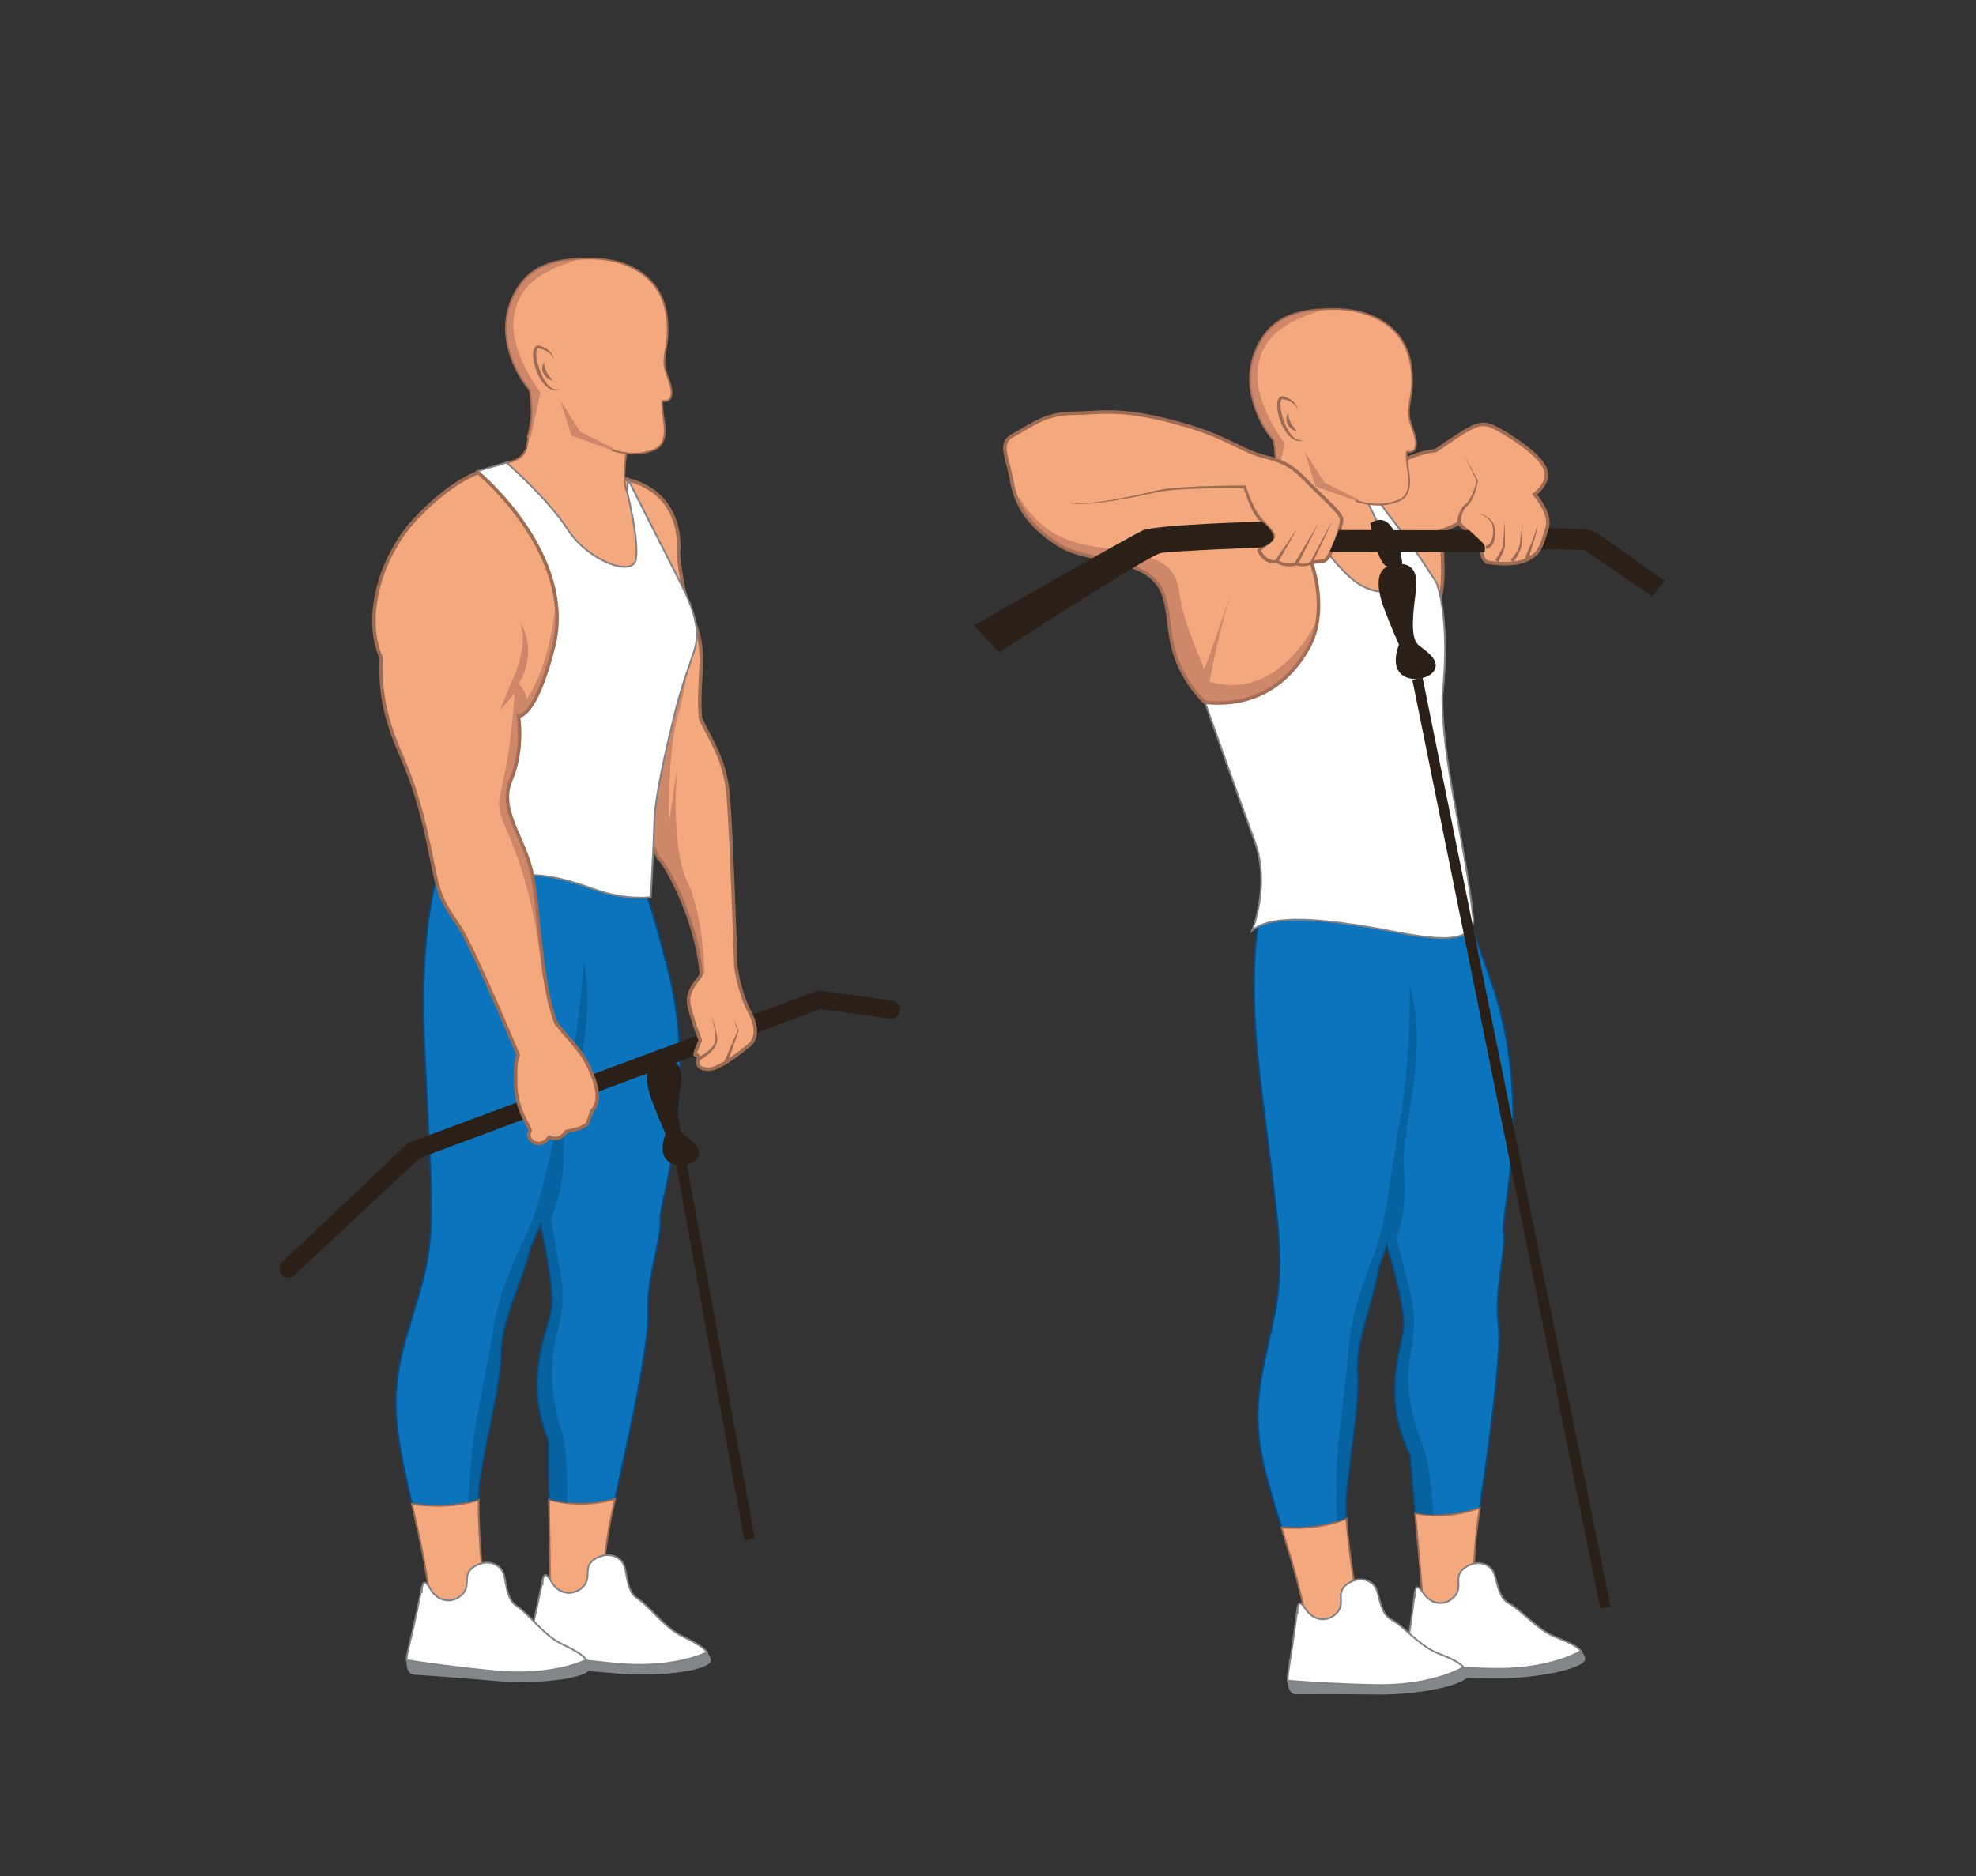 <svg xmlns="http://www.w3.org/2000/svg" id="Layer_1" x="0" y="0" enable-background="new 0 0 1131 1074" version="1.1" viewBox="0 0 1131 1074" xml:space="preserve"><rect x="0" y="0" width="1131" height="1074" fill="#333333" stroke="none"/><path fill="#2a2017" d="M884.37,302.32c0,0,22.36,0.22,25.9,1.06c3.54,0.83,42.5,29.17,42.5,29.17l-7.08,8.96l-38.75-26.67l-27.29-0.62
	L884.37,302.32z"/><path fill="#f4a87e" stroke="#9e6b53" stroke-miterlimit="10" stroke-width="2" d="M787.37,292.98l-2.41-7.23l2.73-12.05c0,0,15.42-13.82,34.06-15.74c23.46-16.07,25.71-17.67,35.67-12.21
	c9.96,5.46,25.06,15.74,27.31,23.46c2.25,7.71-6.43,13.82-6.43,13.82s9.32,10.28,7.39,18.64c-1.93,6.11-3.53,12.85-7.07,15.74
	c-3.53,2.89-9.32,7.07-27.31,4.5c-4.5-2.25-2.89-9.96-2.89-9.96s-12.53-11.25-13.5-12.53c-2.25,1.93-10.28,4.5-10.28,4.5
	s2.89,27.31-0.32,37.92C813.07,331.21,787.37,292.98,787.37,292.98z"/><g><path fill="#f4a87e" d="M834.92,299.4c0,0,0.42-7.11,4.17-10.03c3.75-2.92,5.83-11.04,6.46-14.17l-7.29-14.38"/><path fill="#9e6b53" d="M833.92,299.34c0.26-2.38,0.82-4.63,1.82-6.81c0.51-1.07,1.16-2.12,2.04-3c0.21-0.23,0.47-0.42,0.7-0.62
		l0.61-0.52c0.38-0.34,0.74-0.72,1.07-1.14c1.33-1.67,2.28-3.7,3.09-5.75c0.8-2.07,1.44-4.21,1.94-6.38l0.03,0.24l-6.96-14.54
		l7.63,14.21l0.06,0.11l-0.02,0.14c-0.41,2.23-0.95,4.43-1.68,6.59c-0.74,2.15-1.6,4.29-2.99,6.22c-0.34,0.49-0.74,0.94-1.17,1.37
		l-0.65,0.6c-0.18,0.18-0.37,0.33-0.54,0.52c-0.68,0.75-1.2,1.66-1.61,2.63c-0.8,1.94-1.24,4.14-1.36,6.23L833.92,299.34z"/></g><g><path fill="#f4a87e" d="M873.89,320c0,0,0.83-3.13,3.33-9.58c2.5-6.46,2.92-11.46,2.92-11.46"/><path fill="#9e6b53" d="M872.92,319.74c0.6-1.81,1.27-3.5,1.97-5.22c0.69-1.71,1.44-3.4,2.16-5.08c0.71-1.67,1.33-3.39,1.85-5.14
		c0.52-1.75,0.97-3.53,1.24-5.34c-0.11,1.83-0.39,3.66-0.76,5.47c-0.36,1.81-0.83,3.6-1.39,5.37c-0.57,1.76-1.15,3.48-1.68,5.23
		c-0.53,1.74-1.05,3.52-1.45,5.23L872.92,319.74z"/></g><g><path fill="#f4a87e" d="M865.34,321.25c0,0,5-5.42,5.21-10.83c0.21-5.42,1.04-11.25,1.04-11.25"/><path fill="#9e6b53" d="M864.61,320.57c1.27-1.32,2.47-2.87,3.43-4.49c0.95-1.63,1.74-3.39,1.97-5.24c0.2-1.92,0.39-3.91,0.66-5.85
		c0.27-1.95,0.57-3.89,0.92-5.82c-0.18,1.95-0.32,3.91-0.42,5.87c-0.11,1.97-0.13,3.89-0.16,5.89c-0.09,2.07-0.78,4.04-1.65,5.86
		c-0.9,1.83-1.97,3.52-3.28,5.14L864.61,320.57z"/></g><g><path fill="#f4a87e" d="M856.59,321.25c0,0,3.96-6.04,4.17-8.96c0.21-2.92,0.62-14.17,0.62-14.17"/><path fill="#9e6b53" d="M855.76,320.7c1.12-1.6,2.2-3.29,3.11-5.03c0.45-0.87,0.87-1.76,1.13-2.65c0.15-0.44,0.19-0.86,0.23-1.39
		l0.13-1.5l1.03-12.02l-0.03,12.08l0,1.51c0.01,0.47-0.01,1.07-0.14,1.6c-0.22,1.06-0.59,2.04-0.99,2.99
		c-0.81,1.91-1.75,3.7-2.79,5.49L855.76,320.7z"/></g><g><path fill="#f4a87e" d="M845.76,293.13c0,0,5.83,2.5,8.13,5.83c2.29,3.33,1.88,13.75-3.33,14.38"/><path fill="#9e6b53" d="M845.76,293.13c2.06,0.84,4.06,1.88,5.89,3.2c0.91,0.67,1.78,1.42,2.49,2.35c0.73,0.98,1.07,2.12,1.32,3.24
		c0.25,1.13,0.36,2.28,0.35,3.44c0.01,1.16-0.12,2.32-0.37,3.47c-0.24,1.15-0.69,2.3-1.43,3.35c-0.72,1.04-1.93,1.94-3.34,2.15
		l-0.24-1.99c1.68-0.1,2.99-1.91,3.56-3.9c0.3-1,0.51-2.06,0.57-3.13c0.09-1.07,0.07-2.15-0.09-3.21c-0.15-1.05-0.4-2.12-0.95-2.99
		c-0.58-0.89-1.36-1.67-2.19-2.39C849.66,295.3,847.75,294.12,845.76,293.13z"/></g><polygon fill="#f4a87e" stroke="#9e6b53" stroke-miterlimit="10" stroke-width="2" points="733.55 249.47 733.55 268.75 759.26 330.44 782.07 350.68 806.49 351.32 806.17 325.3 786.57 287.38 783.68 258.14"/><path fill="#2a2017" d="M510.63,572.84l-42.21-5.82l-77.62,28.85l2.29,10.27l76.51-28.43l39.61,5.46c2.85,0.39,5.48-1.6,5.87-4.45
	C515.47,575.87,513.48,573.24,510.63,572.84z"/><path fill="#f4a87e" stroke="#9e6b53" stroke-miterlimit="10" stroke-width="2" d="M401.39,557.43c0.21,2.29-9.22,8.71-6.95,18.37c2.27,9.66,6.38,19.79,6.38,19.79s-4.17,9.18-2.78,8.27
	s1.83,2.3,1.83,2.3s-2.78,5.51,5.04,5.99c7.82,0.48,24.88-14.64,24.88-14.64s5.99-5.5-0.41-17.48c-6.4-11.98-8.2-26.7-8.2-26.7
	s-2.53-75.88-4.31-97.5c-1.78-21.62-10.48-32.22-15.96-44.65c-1.77-22.54,3.79-36.78-3.06-53.81c-8.22-17.96-9.54-40.96-9.54-40.96
	s4.7-34.97-31.61-42.44c-5.29,77.7-0.43,145.35,0.92,156.85c1.35,11.5,17.76,60.29,19.59,60.76S398.28,522.93,401.39,557.43z"/><g><path fill="#f4a87e" d="M399.87,606.17c0,0,11.05-5.03,10.15-12.39c-0.9-7.36-3.18-12.89-3.18-12.89"/><path fill="#9e6b53" d="M399.45,605.26c2.18-0.96,4.34-2.27,6.19-3.83c1.81-1.58,3.44-3.53,3.84-5.87l0.09-0.43l0.01-0.44l0.01-0.89
		c-0.07-0.62-0.12-1.25-0.2-1.87c-0.15-1.25-0.36-2.49-0.59-3.72c-0.48-2.47-1.1-4.92-1.94-7.3c0.99,2.32,1.78,4.74,2.43,7.19
		c0.32,1.23,0.61,2.46,0.85,3.71c0.13,0.62,0.22,1.25,0.33,1.88c0.03,0.33,0.04,0.67,0.06,1l0.02,0.51l-0.06,0.5
		c-0.29,2.74-1.99,5.02-3.82,6.84c-1.9,1.82-4.01,3.31-6.37,4.55L399.45,605.26z"/></g><g><polyline fill="#f4a87e" points="415.5 608.06 422.45 590.14 419.71 582.78"/><polygon fill="#9e6b53" points="414.57 607.69 422.18 590.04 422.18 590.24 419.71 582.78 422.72 590.04 422.76 590.13 422.72 590.25 416.43 608.42"/></g><path fill="#b4715c" d="M387.49,440.12l-4.69,31.72c0,0-0.79-41.85,5.24-62.07c6.04-20.22,7.97-49.64,7.97-49.64l-29.28-50.21
	c0,0-3.68-3.36-8.07-7.25c-3.24,64.9-2.2,118.15-1.03,128.17c1.35,11.5,17.76,60.29,19.59,60.76c1.84,0.47,21.06,31.33,24.18,65.83
	c0.05,0.59-0.55,1.47-1.41,2.6l3.25-3.06c0,0-0.36-32.19-9.96-52.45C383.68,484.26,387.49,440.12,387.49,440.12z" opacity=".6"/><path fill="#0b74bc" stroke="#0e4879" stroke-miterlimit="10" d="M377.94,698.46c-1.1-10.01,23.2-72.87,3.83-145.87c-9.31-35.78-15.3-51.53-15.3-51.53l-111.89-11.77
	c0,0-15.53,28.2-11.64,111.16c3.9,82.96,6.85,103.71-1.53,134.79c-8.38,31.08-18.24,50.36-13.82,84.34
	c1.72,13.24,4.88,27.14,8.14,41.38c9.49,1.4,24.26,2.26,38.23-2.34c0.06-4.07,0.26-7.71,0.65-10.65
	c2.7-20.37,12.22-55.74,12.28-73.97c0.05-18.23,12.94-42.51,16.76-59.66l5.69-13.21c0,0,8.19,35.42,6.26,48.29
	c-1.92,12.87-16.32,39.64-1.73,75.08c-0.03,9.95,0.12,21.98,0.31,34.02c8.5,2.31,21.92,4.11,37.84-0.31
	c6.99-31.64,19.97-89.45,18.97-107.19C369.93,732.05,379.04,708.48,377.94,698.46z"/><path fill="#f4a87e" stroke="#9e6b53" stroke-miterlimit="10" d="M292.78,272.62l-2.87-7.76c0,0,10.43-1.04,11.71-9.86c1.28-8.82,7.16-42.17,7.16-42.17l37.64,16.56
	l16.29,13.16l-4.07,15.72c0,0-2.82,17.87,0.18,22.88c3,5.01,6.01,6.45,9.24,18.86s3.91,37.43-8.66,38.35
	c-12.56,0.92-36.16-6.78-43.4-21.58c-7.24-14.8-16.23-33.66-16.23-33.66L292.78,272.62z"/><path fill="#fff" stroke="#818285" stroke-miterlimit="10" d="M252.71,494.68c0.22-8.74,5.22-16.96,8.71-25.18c6.24-14.74,7.83-31.12,6.9-47.11
	c-0.2-3.37-0.5-6.74-1.24-10.03c-0.72-3.18-1.84-6.25-2.95-9.31c-3.41-9.36-6.82-18.73-10.23-28.09c-1.38-3.78-3.57-7.91-4.01-11.88
	c-0.49-4.44,0.98-9.91,1.44-14.37c1.09-10.59,1.02-22.48,3.78-32.82c0.76-2.86,17.72-46.04,17.72-46.04l17.1-4.99
	c0,0,23.81,20.75,35.06,38.31c11.25,17.55,37.1,27.7,39.02,16.98c1.92-10.72-5.16-38.99-5.16-38.99l0.67-6.7
	c0,0,20.34,40.37,28.95,57.2c8.62,16.83,12.73,29,8.92,40.79c-3.8,11.79-7.22,19.64-11.8,38.58c-4.58,18.94-10.69,45.02-11.11,60.03
	c-0.42,15.02-2.01,42.54-2.01,42.54s-13.95,2.1-32.02-4.39c-13.53-4.86-28.22-9.36-42.57-8.09c-14.92,1.33-30.75,2.08-45.03-3.28
	C252.72,496.78,252.68,495.73,252.71,494.68z"/><path fill="#f4a87e" stroke="#9e6b53" stroke-miterlimit="10" d="M314.19,858.5c0.4,26.03,0.96,52.14,0.17,57.52c-1.15,7.86,23.73,4,23.73,4l6.8-5.34c0,0-0.69-20.74,5.8-50.4
	c0.41-1.89,0.86-3.93,1.34-6.09C336.1,862.61,322.69,860.81,314.19,858.5z"/><path fill="#2a2017" d="M233.62,654.28l-72.89,69.06c-1.63,2.37-1.04,5.62,1.33,7.25c0.9,0.62,1.92,0.92,2.94,0.92
	c1.66,0,3.3-0.78,4.31-2.25l71.03-66.35l152.74-56.76l-2.29-10.27L233.62,654.28z"/><path fill="#f4a87e" stroke="#9e6b53" stroke-miterlimit="10" d="M235.74,860.96c5.11,22.29,10.51,45.39,11.13,68.09c22.58,11.87,31.3-7.06,31.3-7.06s-4.57-39.26-4.2-63.37
	C259.99,863.22,245.23,862.36,235.74,860.96z"/><path fill="#045489" d="M333.91,549.95c-0.02,8.22-3.16,47.19-11.54,79.34c-8.39,32.15-12.62,61.82-22.47,80.02
	c-6.07,13.21-14.41,30.71-17.49,51.43c-3.08,20.73-10.7,51.45-12.66,73.97c-0.94,10.88-1.44,19.5-1.7,25.51
	c1.97-0.44,3.95-0.97,5.9-1.62c0.06-4.07,0.26-7.71,0.65-10.65c2.7-20.37,12.22-55.74,12.28-73.97
	c0.05-18.23,12.94-42.51,16.76-59.66l5.69-13.21c0,0,8.19,35.42,6.26,48.29c-1.92,12.87-16.32,39.64-1.73,75.08
	c-0.03,9.95,0.12,21.98,0.31,34.02c2.98,0.81,6.57,1.55,10.65,1.99c0.05-12.05-0.33-31.3-3.04-40.27
	c-4.1-13.6-8.95-32.56-3.23-55.07c5.72-22.51,3.48-29.67,0.14-48.63c-3.34-18.96-3.34-18.96-3.34-18.96s7.96-16.07,7.28-39.67
	C321.98,634.3,343.21,592.53,333.91,549.95z" opacity=".53"/><path fill="#848689" d="M353.57,952.54c-22.81-2.11-41.6-4.82-51.77-6.43c-0.41,7.92,3.78,8.26,3.78,8.26s23.11,1.5,47.97,3.72
	c24.87,2.22,54.77-1.98,53.28-7.95c-0.4-1.6-1.1-2.97-2.08-4.22C396.11,950.08,377.94,954.8,353.57,952.54z"/><path fill="#fff" stroke="#818285" stroke-miterlimit="10" d="M390.05,936.5c-9.78-4.8-18.79-17.46-25.06-21.29c-6.27-3.83-5.99-14.08-7.73-18.85
	c-1.74-4.77-8.52-8.61-16.32-4.1c-7.8,4.51-2.04,10.24-6.83,15.71c-4.79,5.47-13.84,5.92-18.83-2.92c-5-8.83-4.78,2.55-4.78,2.55
	l-0.25-1.43c0,0-3.83,19.12-7.39,33.41c-0.65,2.61-0.97,4.76-1.06,6.53c10.18,1.61,28.96,4.32,51.77,6.43
	c24.37,2.25,42.54-2.47,51.19-6.63C402.07,942.5,397.21,940.01,390.05,936.5z"/><path fill="#848689" d="M284.47,956.87c-22.81-2.11-41.6-4.82-51.77-6.43c-0.41,7.92,3.78,8.26,3.78,8.26s23.11,1.5,47.97,3.72
	c24.87,2.22,54.77-1.98,53.28-7.95c-0.4-1.6-1.1-2.97-2.08-4.22C327,954.4,308.84,959.12,284.47,956.87z"/><path fill="#fff" stroke="#818285" stroke-miterlimit="10" d="M320.94,940.83c-9.78-4.8-18.79-17.46-25.06-21.29c-6.27-3.83-5.99-14.08-7.73-18.85
	c-1.74-4.77-8.52-8.61-16.32-4.1c-7.8,4.51-2.04,10.24-6.83,15.71c-4.79,5.47-13.84,5.92-18.83-2.92c-5-8.83-4.78,2.55-4.78,2.55
	l-0.25-1.43c0,0-3.83,19.12-7.39,33.41c-0.65,2.61-0.97,4.76-1.06,6.53c10.18,1.61,28.96,4.32,51.77,6.43
	c24.37,2.25,42.54-2.47,51.19-6.63C332.97,946.82,328.1,944.34,320.94,940.83z"/><path fill="#0b74bc" stroke="#0e4879" stroke-miterlimit="10" d="M860.61,705.15c-1.81-9.71,17.35-72.96-6.95-142.92c-11.73-34.31-18.74-49.27-18.74-49.27l-110.28-3.31
	c0,0-13.12,28.71-3.23,109.55c9.89,80.84,14.3,100.91,8.38,131.92c-5.92,31.01-14.14,50.58-7.33,83.49
	c2.66,12.82,6.76,26.19,10.99,39.87c9.38,0.68,23.88,0.44,37.21-5.09c-0.24-3.98-0.31-7.56-0.14-10.47
	c1.15-20.12,7.87-55.4,6.59-73.24c-1.28-17.84,9.54-42.52,12.02-59.57l4.6-13.34c0,0,10.6,34.04,9.66,46.76
	c-0.94,12.72-13.06,39.96,3.81,73.54c0.7,9.73,1.73,21.48,2.8,33.24c8.48,1.64,21.73,2.42,36.98-3.08
	c4.52-31.45,12.98-88.93,10.69-106.21C855.24,738.58,862.42,714.86,860.61,705.15z"/><path fill="#f4a87e" stroke="#9e6b53" stroke-miterlimit="10" d="M810,866.32c2.3,25.43,4.76,50.92,4.38,56.23c-0.55,7.77,23.5,2.18,23.5,2.18l6.26-5.72
	c0,0-2.2-20.23,1.98-49.71c0.27-1.88,0.56-3.91,0.87-6.05C831.73,868.73,818.48,867.95,810,866.32z"/><path fill="#f4a87e" stroke="#9e6b53" stroke-miterlimit="10" d="M733.46,874.47c6.63,21.42,13.6,43.62,15.87,65.76c22.95,9.95,30.09-9.2,30.09-9.2s-7.35-38.06-8.75-61.66
	C757.35,874.91,742.85,875.15,733.46,874.47z"/><path fill="#045489" d="M806.68,563.15c0.58,8.04,0.37,46.37-5.47,78.43c-5.84,32.06-7.81,61.37-16.11,79.9
	c-4.97,13.36-11.84,31.08-13.33,51.58c-1.49,20.5-6.7,51.1-6.95,73.26c-0.12,10.71,0.02,19.18,0.21,25.07
	c1.9-0.58,3.79-1.24,5.66-2.01c-0.24-3.98-0.31-7.56-0.14-10.47c1.15-20.12,7.87-55.4,6.59-73.24
	c-1.28-17.84,9.54-42.52,12.02-59.57l4.6-13.34c0,0,10.6,34.04,9.66,46.76c-0.94,12.72-13.06,39.96,3.81,73.54
	c0.7,9.73,1.73,21.48,2.8,33.24c2.97,0.57,6.54,1.03,10.56,1.16c-0.83-11.79-2.61-30.58-5.92-39.16c-5.01-13-11.14-31.19-7.19-53.62
	c3.94-22.43,1.23-29.26-3.42-47.56c-4.65-18.3-4.65-18.3-4.65-18.3s6.61-16.29,4.21-39.32C801.19,646.5,818.89,604.1,806.68,563.15z
	" opacity=".53"/><path fill="#848689" d="M855.4,955.39c-22.46-0.39-41.03-1.67-51.1-2.5c0.18,7.78,4.3,7.8,4.3,7.8s22.71-0.23,47.19,0.12
	s53.42-5.95,51.52-11.67c-0.51-1.53-1.29-2.83-2.35-3.98C896.82,949.86,879.4,955.81,855.4,955.39z"/><path fill="#fff" stroke="#818285" stroke-miterlimit="10" d="M889.9,937.03c-9.92-3.97-19.65-15.69-26.07-18.98c-6.41-3.29-6.89-13.33-8.94-17.87
	c-2.06-4.54-8.96-7.79-16.26-2.81c-7.3,4.98-1.24,10.17-5.53,15.86c-4.28,5.7-13.1,6.8-18.63-1.47c-5.54-8.27-4.49,2.84-4.49,2.84
	l-0.35-1.38c0,0-2.34,18.97-4.77,33.21c-0.44,2.6-0.6,4.72-0.56,6.46c10.07,0.83,28.63,2.11,51.1,2.5
	c23.99,0.42,41.41-5.53,49.57-10.23C902.1,942.02,897.15,939.94,889.9,937.03z"/><path fill="#848689" d="M788.15,964.68c-22.46-0.39-41.03-1.67-51.1-2.5c0.18,7.78,4.3,7.8,4.3,7.8s22.71-0.23,47.19,0.12
	c24.48,0.35,53.42-5.95,51.52-11.67c-0.51-1.53-1.29-2.83-2.35-3.98C829.56,959.16,812.14,965.1,788.15,964.68z"/><path fill="#fff" stroke="#818285" stroke-miterlimit="10" d="M822.64,946.33c-9.92-3.97-19.65-15.69-26.07-18.98c-6.41-3.29-6.89-13.33-8.94-17.87
	c-2.06-4.54-8.96-7.79-16.26-2.81c-7.3,4.98-1.24,10.17-5.53,15.86c-4.28,5.7-13.1,6.8-18.63-1.47c-5.54-8.27-4.49,2.84-4.49,2.84
	l-0.35-1.38c0,0-2.34,18.97-4.77,33.21c-0.44,2.6-0.6,4.72-0.56,6.46c10.07,0.83,28.63,2.11,51.1,2.5
	c23.99,0.42,41.41-5.53,49.57-10.23C834.84,951.31,829.9,949.23,822.64,946.33z"/><g><path fill="#f4a87e" stroke="#9e6b53" stroke-miterlimit="10" d="M301.81,250.39c4.53-10.64,1.35-26.91,1.34-27.24c-2.86-3.24-5.19-6.9-7.16-10.69
		c-7.47-14.37-9.17-30.56-1.18-45.05c8.79-15.95,22.98-19.28,42.02-19.47c14.31-0.14,29.04,4.15,37.8,15.48
		c6.51,8.41,7.97,18.9,7.44,29.07c-0.26,4.95-1.89,10.11-1.81,15.01c0.09,4.99,2.83,9.71,3.84,14.55c0.8,3.85,0.33,8.61-5.12,7.39
		c0.15,0.02-0.29,2.7,0.93,10.72s0.96,15.05-6.15,17.6c-7.1,2.55-14.32,2.79-23.77-0.15"/><g><path fill="#f4a87e" d="M317.07,205.3c0,0-1.73-5.24-8.52-6.6c-6.79-1.37,1,28.1,11.6,24.15"/><path fill="#9e6b53" d="M317.07,205.3c-0.88-1.63-2.17-2.97-3.65-3.93c-1.47-0.98-3.16-1.56-4.88-1.87c-0.24-0.06-0.32,0-0.48-0.03
			c-0.12,0.04-0.22,0.05-0.31,0.12c-0.08,0.08-0.18,0.11-0.25,0.25c-0.09,0.09-0.15,0.25-0.22,0.4c-0.26,0.65-0.33,1.52-0.33,2.36
			c0.03,1.72,0.31,3.5,0.74,5.23c0.41,1.74,0.96,3.46,1.63,5.12c0.64,1.68,1.45,3.28,2.37,4.81c0.95,1.49,2.02,2.96,3.44,3.97
			c0.68,0.56,1.49,0.9,2.34,1.13c0.86,0.23,1.77,0.15,2.69-0.02c-0.84,0.37-1.78,0.66-2.76,0.57c-0.96-0.08-1.94-0.36-2.78-0.85
			c-1.73-0.94-3.07-2.4-4.21-3.93c-2.26-3.1-3.71-6.66-4.65-10.34c-0.42-1.85-0.72-3.75-0.69-5.73c0.06-0.99,0.15-2,0.62-3.06
			c0.13-0.26,0.26-0.52,0.49-0.77c0.18-0.26,0.48-0.47,0.79-0.64c0.3-0.16,0.68-0.22,1-0.25c0.3,0.03,0.69,0.04,0.89,0.12
			c1.88,0.47,3.69,1.35,5.15,2.61C315.46,201.87,316.6,203.49,317.07,205.3z"/></g><g><path fill="#f4a87e" d="M311.48,207.61c0,0-2.52,5.51,4.83,10.3"/><path fill="#9e6b53" d="M311.48,207.6c0.04,2.18,0.56,3.87,1.42,5.47c0.42,0.81,0.98,1.56,1.54,2.35c0.3,0.38,0.61,0.78,0.91,1.19
			c0.32,0.4,0.65,0.8,0.95,1.28c-0.54-0.11-1.04-0.31-1.56-0.51c-0.47-0.26-0.96-0.52-1.4-0.84c-0.86-0.68-1.66-1.5-2.2-2.52
			c-0.54-1.01-0.85-2.17-0.82-3.32C310.37,209.57,310.71,208.42,311.48,207.6z"/></g><path fill="#b4715c" d="M303.15,223.15C303.15,223.15,303.15,223.16,303.15,223.15c-2.87-3.24-5.19-6.9-7.16-10.69
		c-7.47-14.36-9.17-30.56-1.18-45.05c7.97-14.46,19.92-17.33,36.78-19.13c-17.3,5.74-34.08,12.12-37.38,32.47
		c-3.31,20.39,15.2,44.04,15.2,44.04l-5.6,25.54l-1.99,0.07C306.34,239.75,303.16,223.48,303.15,223.15z" opacity=".6"/><polygon fill="#b4715c" points="351.97 257.13 332 247.06 320.75 229.29 327.02 249.34 350 257.63" opacity=".6"/></g><path fill="#f4a87e" stroke="#9e6b53" stroke-miterlimit="10" stroke-width="2" d="M303.38,647.29c0.78-1.22-9.16-12.44-8.19-29.92c-0.43-11.04,1.42-13.33,1.42-13.33s-25.57-61.24-33.81-73.68
	c-8.24-12.44-10.99-15.21-14.62-33.15c-3.63-17.95-7.7-40.03-18.2-63.97c-10.51-23.94-12.3-37.74-11.79-56.6
	c-10.51-23.48-0.28-58.86,20.47-80.41s35.03-25.65,35.03-25.65s56.88,47.07,42.93,100.38c-10.24,40.44-19.89,39.03-19.89,39.03
	s3.16,18.86-4.25,36.32c-7.41,17.45,7.26,32.67,11.8,52.92c4.54,20.25,4.87,63.47,14,86.49c9.16,11.98,15.13,15.22,21.06,30.41
	c5.93,15.19-0.52,19.77-0.52,19.77l-2.78,7.81l-4.15,2.29l-7.82,1.82c0,0-3.24,5.97-9.67,3.19
	C308.87,658.8,300.15,652.34,303.38,647.29z"/><line x1="314.41" x2="319.5" y1="651" y2="639.06" fill="#b4715c" opacity=".6"/><line x1="325" x2="328.71" y1="645.97" y2="636.33" fill="#b4715c" opacity=".6"/><line x1="334.21" x2="334.69" y1="643.7" y2="634.05" fill="#b4715c" opacity=".6"/><path fill="#b4715c" d="M311.43,556.32c-3-20.81-4.17-43.87-7.14-57.11c-4.54-20.25-19.21-35.47-11.8-52.92
	c7.41-17.45,4.25-36.32,4.25-36.32s9.65,1.41,19.89-39.03c2.38-9.1,2.7-18.01,1.59-26.54l-0.13-0.12c0,0-2.4,35.4-16.72,56.05
	c-0.9-6.44-4.57-8.75-4.57-8.75s12.01-16.98,0.57-35.87c0,0,6.4,11.98-4.7,34.94c-3.24,7.81-6.49,16.08-6.49,16.08l8.31-9.63
	c0,0-1.94,33.1-6.58,49.19c-0.49,9.2-5.55,11.48,1.3,27.14c6.85,15.66,16.89,41.44,21.36,85.6
	C310.85,558.1,311.13,557.22,311.43,556.32z" opacity=".6"/><line x1="379.71" x2="429.07" y1="609.45" y2="881.38" fill="#2a2017" stroke="#2a2017" stroke-miterlimit="10" stroke-width="6"/><path fill="#fff" stroke="#818285" stroke-miterlimit="10" d="M716.68,532.71c0,0,10.6-26.03,1.45-51.09s-28.44-79.53-28.44-79.53s35.18-63.62,33.74-67.96
	c-1.45-4.34,6.27-42.41,6.27-42.41l13.98,2.41c0,0,16.87,26.03,29.88,37.11c13.01,11.09,28.44,9.16,26.51-1.93
	c-1.93-11.09-16.39-40-16.39-40l0.48-9.16c0,0,8.19,11.57,16.87,22.65c8.68,11.09,21.21,30.85,21.21,30.85s8.19,19.76,3.37,64.58
	c-0.48,37.59,13.33,84.83,17.83,129.17c-2.89,16.87-36.15,7.23-59.76,3.37C760.06,526.92,728.25,522.58,716.68,532.71z"/><g><path fill="#f4a87e" stroke="#9e6b53" stroke-miterlimit="10" d="M727.74,279.52c4.54-10.66,1.35-26.96,1.34-27.29c-2.87-3.24-5.2-6.91-7.17-10.71
		c-7.49-14.39-9.19-30.61-1.19-45.14c8.81-15.98,23.03-19.32,42.1-19.5c14.34-0.14,29.09,4.16,37.88,15.51
		c6.52,8.43,7.99,18.94,7.46,29.13c-0.26,4.96-1.9,10.13-1.81,15.04c0.09,5,2.83,9.73,3.84,14.58c0.8,3.86,0.33,8.62-5.13,7.41
		c0.15,0.02-0.29,2.7,0.93,10.74c1.22,8.04,0.96,15.08-6.16,17.63c-7.12,2.56-14.34,2.8-23.81-0.15"/><g><path fill="#f4a87e" d="M743.03,234.35c0,0-1.73-5.25-8.54-6.61s1,28.16,11.62,24.2"/><path fill="#9e6b53" d="M743.03,234.35c-0.88-1.64-2.17-2.97-3.66-3.94c-1.48-0.99-3.17-1.57-4.89-1.87c-0.24-0.06-0.32,0-0.48-0.03
			c-0.12,0.04-0.23,0.05-0.32,0.12c-0.08,0.08-0.18,0.11-0.25,0.25c-0.09,0.09-0.16,0.25-0.22,0.41c-0.26,0.65-0.33,1.52-0.33,2.36
			c0.03,1.72,0.31,3.51,0.74,5.24c0.41,1.75,0.96,3.47,1.63,5.14c0.64,1.68,1.45,3.29,2.37,4.82c0.95,1.49,2.02,2.96,3.45,3.98
			c0.68,0.56,1.49,0.9,2.34,1.13c0.86,0.23,1.77,0.15,2.69-0.02c-0.84,0.37-1.79,0.66-2.77,0.57c-0.96-0.08-1.94-0.36-2.79-0.85
			c-1.74-0.94-3.07-2.41-4.21-3.94c-2.26-3.11-3.72-6.68-4.65-10.36c-0.42-1.86-0.72-3.76-0.69-5.74c0.06-0.99,0.15-2.01,0.62-3.06
			c0.13-0.26,0.26-0.52,0.49-0.77c0.18-0.26,0.48-0.47,0.79-0.64c0.3-0.16,0.68-0.22,1-0.25c0.3,0.03,0.69,0.04,0.89,0.12
			c1.89,0.47,3.7,1.35,5.16,2.62C741.41,230.9,742.55,232.53,743.03,234.35z"/></g><g><path fill="#f4a87e" d="M737.43,236.65c0,0-2.53,5.53,4.84,10.32"/><path fill="#9e6b53" d="M737.43,236.65c0.04,2.18,0.56,3.88,1.42,5.48c0.42,0.81,0.98,1.56,1.55,2.35c0.3,0.38,0.61,0.78,0.91,1.2
			c0.32,0.4,0.66,0.8,0.95,1.28c-0.54-0.11-1.05-0.31-1.56-0.51c-0.47-0.26-0.96-0.52-1.41-0.85c-0.86-0.68-1.67-1.5-2.2-2.52
			c-0.54-1.01-0.86-2.17-0.82-3.32C736.31,238.62,736.65,237.47,737.43,236.65z"/></g><path fill="#b4715c" d="M729.08,252.23C729.08,252.22,729.08,252.23,729.08,252.23c-2.87-3.24-5.2-6.91-7.18-10.71
		c-7.49-14.39-9.19-30.61-1.19-45.14c7.99-14.49,19.96-17.36,36.85-19.17c-17.33,5.75-34.14,12.14-37.45,32.53
		c-3.32,20.43,15.23,44.13,15.23,44.13l-5.61,25.59l-2,0.07C732.27,268.86,729.09,252.56,729.08,252.23z" opacity=".6"/><polygon fill="#b4715c" points="777.99 286.27 757.98 276.19 746.71 258.38 752.99 278.47 776.02 286.77" opacity=".6"/></g><path fill="#f4a87e" stroke="#9e6b53" stroke-miterlimit="10" stroke-width="2" d="M689.69,402.09c0,0-12.05-10.6-17.51-28.6c-5.46-17.99-0.96-34.38-14.78-44.34
	c-13.82-9.96-37.27-8.35-51.09-17.03c-13.82-8.68-24.1-19.6-26.99-35.67s-8.03-22.81,0.64-27.31c8.68-4.5,17.99-12.53,33.74-12.53
	s25.38-3.53,57.52,4.82s37.59,16.39,53.34,20.24c15.74,3.86,19.28,9.96,28.6,18.96c9.32,9,14.46,13.82,14.78,16.71
	c0.32,2.89-6.43,23.46-10.28,23.78c-3.86,0.32-7.07,0.96-7.07,0.96s10.6,27.95-2.25,49.8C735.48,393.74,715.88,404.66,689.69,402.09
	z"/><g><path fill="#f4a87e" d="M612.42,288.02c9.96,1.93,37.59-3.86,49.8-6.75s50.13-2.57,50.13-2.57s3.21,9.96,6.43,15.1
		c3.21,5.14,9,9.32,9.96,12.53s-7.07,6.1-8.03,8.68c1.61,4.82,6.75,7.39,9.96,6.43c3.86,2.25,9.64,2.25,11.25,1.29
		c4.82,1.93,8.68-0.64,8.68-0.64l11.25-22.49"/><path fill="#9e6b53" d="M612.43,287.93c4.14,0.61,8.36,0.26,12.52-0.14c4.17-0.44,8.31-1.07,12.44-1.78
		c8.26-1.44,16.46-3.21,24.61-5.18c4.16-0.94,8.36-1.34,12.55-1.68c4.19-0.33,8.39-0.56,12.59-0.73c8.4-0.33,16.8-0.49,25.21-0.49
		l0.56,0l0.19,0.55c1.19,3.5,2.52,6.99,4.06,10.34c0.77,1.67,1.6,3.32,2.59,4.81c0.99,1.49,2.17,2.89,3.42,4.24
		c1.25,1.36,2.57,2.66,3.85,4.1c0.64,0.71,1.26,1.46,1.82,2.32c0.14,0.21,0.28,0.44,0.4,0.68c0.13,0.23,0.25,0.48,0.34,0.75
		c0.05,0.14,0.1,0.25,0.15,0.42c0.04,0.18,0.09,0.35,0.09,0.53c0.03,0.36-0.01,0.72-0.1,1.05c-0.4,1.3-1.23,2.03-1.96,2.71
		c-0.76,0.67-1.54,1.23-2.31,1.77c-0.77,0.54-1.54,1.06-2.24,1.6c-0.68,0.51-1.38,1.17-1.54,1.59l0.01-0.68
		c0.61,1.82,1.85,3.43,3.45,4.54c0.8,0.55,1.68,0.98,2.59,1.23c0.91,0.25,1.86,0.3,2.67,0.08l0.41-0.11l0.34,0.2
		c1.53,0.89,3.33,1.43,5.15,1.69c0.91,0.13,1.84,0.18,2.75,0.16c0.88-0.03,1.88-0.16,2.44-0.45l0.37-0.19l0.36,0.13
		c0.65,0.24,1.3,0.47,1.99,0.57c0.68,0.13,1.37,0.15,2.06,0.11c0.69-0.04,1.38-0.15,2.05-0.35c0.66-0.19,1.35-0.47,1.89-0.78
		l-0.23,0.27l5.84-11.14l5.94-11.09l0.18,0.09l-5.31,11.4l-5.41,11.35l-0.08,0.17l-0.15,0.1c-0.74,0.47-1.45,0.78-2.22,1.03
		c-0.76,0.25-1.56,0.43-2.37,0.48c-0.81,0.07-1.62,0.06-2.43-0.08c-0.81-0.1-1.59-0.34-2.35-0.61l0.72-0.06
		c-1.17,0.61-2.17,0.65-3.21,0.74c-1.03,0.05-2.04,0.01-3.06-0.11c-2.02-0.24-4.02-0.78-5.88-1.81l0.75,0.09
		c-1.26,0.37-2.54,0.29-3.7,0c-1.17-0.29-2.26-0.8-3.24-1.46c-1.95-1.33-3.48-3.28-4.26-5.55l-0.12-0.35l0.13-0.33
		c0.28-0.68,0.67-1.11,1.04-1.5c0.38-0.38,0.77-0.7,1.16-1c0.78-0.6,1.56-1.13,2.31-1.67c0.75-0.53,1.5-1.06,2.14-1.62
		c0.64-0.55,1.22-1.2,1.36-1.71c0.04-0.13,0.05-0.23,0.04-0.34c0.01-0.05-0.02-0.1-0.02-0.16c-0.01-0.06-0.06-0.16-0.09-0.24
		c-0.06-0.17-0.13-0.34-0.23-0.52c-0.09-0.18-0.18-0.35-0.31-0.53c-0.45-0.71-1.02-1.41-1.62-2.09c-1.2-1.37-2.51-2.72-3.77-4.13
		c-1.26-1.41-2.49-2.89-3.54-4.53c-1.05-1.64-1.87-3.36-2.64-5.09c-1.52-3.47-2.8-6.99-3.97-10.58l0.75,0.55
		c-8.38-0.09-16.77-0.04-25.15,0.2c-4.19,0.12-8.38,0.3-12.55,0.58c-4.17,0.29-8.36,0.65-12.41,1.51c-8.2,1.85-16.44,3.5-24.74,4.81
		c-4.15,0.65-8.32,1.22-12.5,1.59c-4.18,0.34-8.42,0.62-12.59-0.06L612.43,287.93z"/></g><g><line x1="730.66" x2="742.55" y1="321.44" y2="302.48" fill="#f4a87e"/><polygon fill="#9e6b53" points="729.81 320.91 742.55 302.48 731.51 321.97"/></g><g><line x1="741.91" x2="754.76" y1="322.73" y2="299.27" fill="#f4a87e"/><polygon fill="#9e6b53" points="741.03 322.25 754.76 299.27 742.78 323.21"/></g><path fill="#2a2017" d="M800.71,369c0,0-3.86-8.35-8.35-20.24c-4.5-11.89-4.82-21.85,1.93-24.42s18.64-3.86,16.07,14.46
	c-2.57,18.31-2.25,27.31,1.61,30.52c3.86,3.21,13.5,9,8.35,15.42C815.17,391.17,792.35,392.13,800.71,369z"/><path fill="#2a2017" d="M380.94,649.13c0,0-3.52-7.64-7.64-18.5c-4.11-10.87-4.41-19.97,1.76-22.32c6.17-2.35,17.03-3.52,14.68,13.22
	c-2.35,16.74-2.06,24.96,1.47,27.9c3.52,2.94,12.33,8.22,7.64,14.1C394.16,669.4,373.31,670.28,380.94,649.13z"/><path fill="#2a2017" d="M784.32,299.59c0,0,4.18,24.1,9.96,24.74c5.78,0.64,8.35-1.61,8.35-1.61S799.74,289.31,784.32,299.59z"/><line x1="811.31" x2="918.95" y1="388.6" y2="920.37" fill="#2a2017" stroke="#2a2017" stroke-miterlimit="10" stroke-width="6"/><g opacity=".6"><path fill="#b4715c" d="M705.04,338.17c0.03-0.1,0.05-0.16,0.05-0.16S705.07,338.08,705.04,338.17z"/><path fill="#b4715c" d="M754.17,354.37c-2.95,6.26-23.86,47.17-61.86,35.87c5.81-31.15,12.11-50.25,12.73-52.07
		c-0.99,2.93-16.06,47.53-16.06,44.84c0-2.78-11.67-25-13.89-43.33c-2.22-18.33-14.44-20-30-23.89c-15.56-3.89-43.33,0-61.67-31.11
		c-0.48,0.37-0.94,0.72-1.39,1.07c4.58,11.17,13.31,19.48,24.28,26.37c13.82,8.68,37.27,7.07,51.09,17.03
		c13.82,9.96,9.32,26.35,14.78,44.34c5.46,17.99,17.51,28.6,17.51,28.6c26.19,2.57,45.79-8.35,58.64-30.2
		C751.64,366.26,753.39,360.22,754.17,354.37z"/></g><path fill="#2a2017" d="M722.31,298.63c0,0-60.73,1.61-68.44,5.14c-7.71,3.53-96.39,54.3-96.39,54.3l14.46,15.42
	c0,0,85.15-55.59,92.54-56.87c7.39-1.29,57.52-3.21,57.52-3.21s8.35-2.57,6.75-7.07S722.31,298.63,722.31,298.63z"/><path fill="#2a2017" d="M766.4,303.42l74.59,0.16c0,0,8.03,7.07,8.7,8.68c0.67,1.61,0,3.86,0,3.86l-88.65-0.16L766.4,303.42z"/></svg>